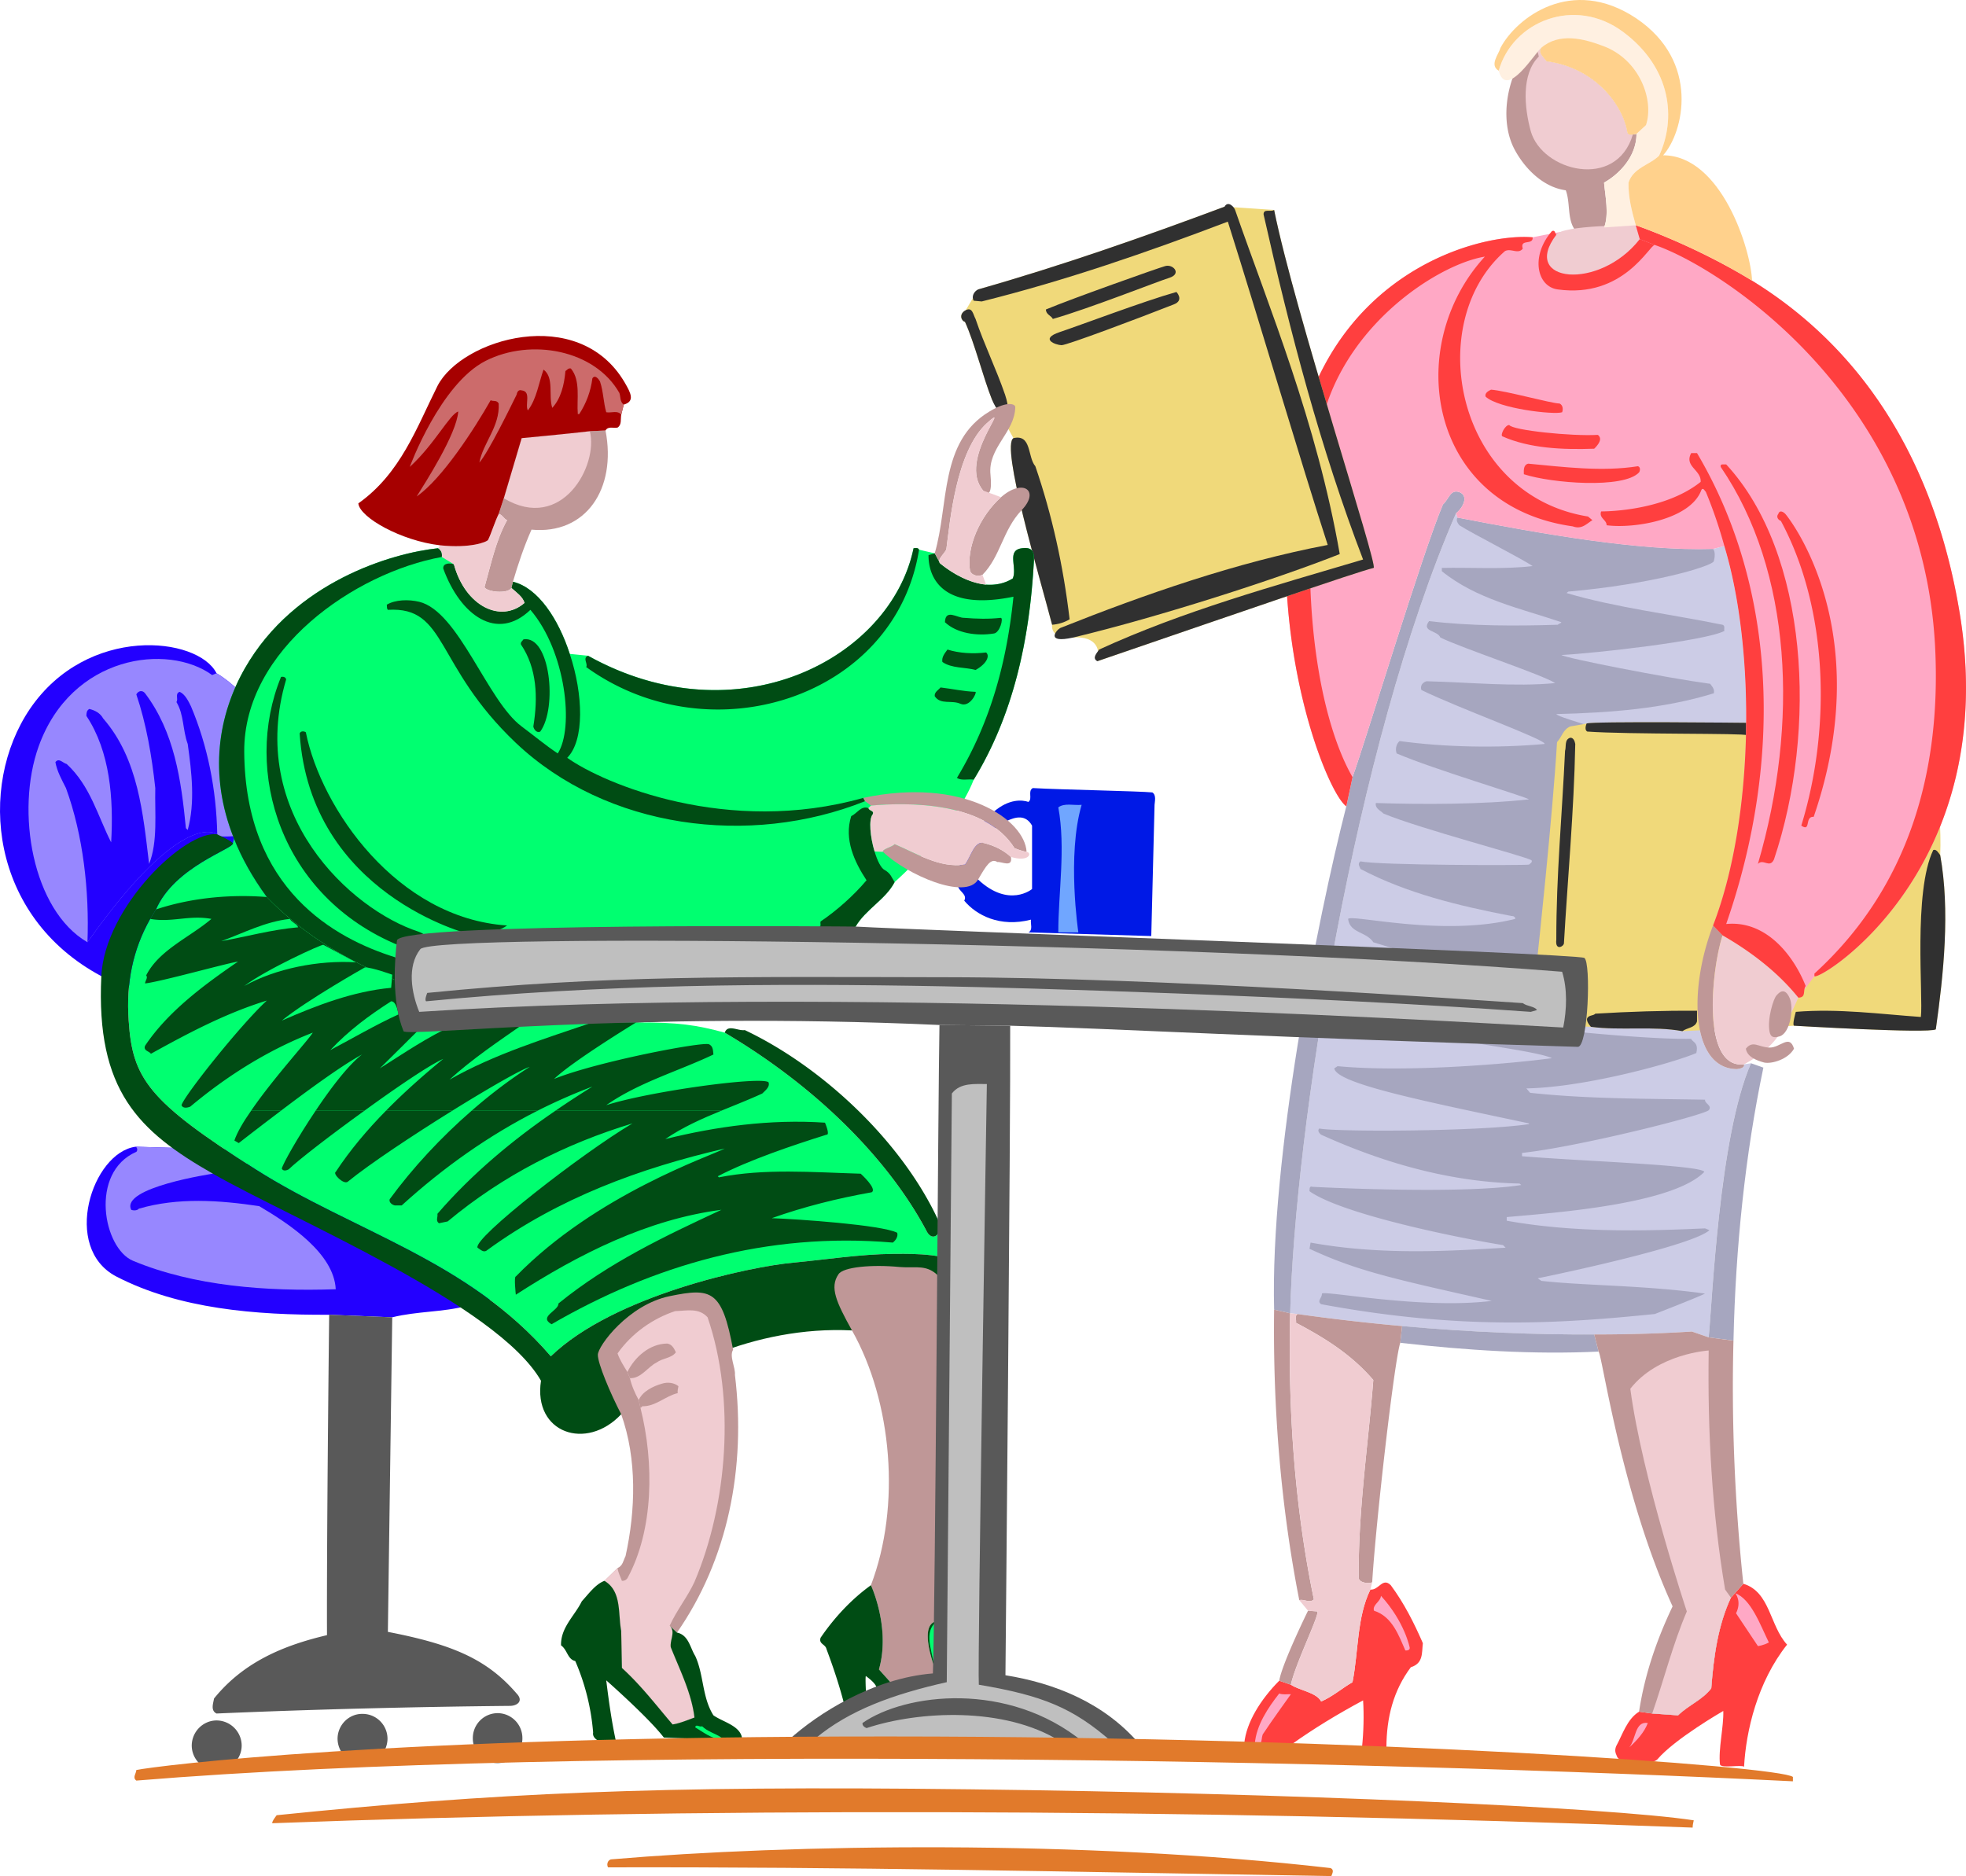 <svg width="719.031" height="686.275" viewBox="0 0 539.273 514.706" xmlns="http://www.w3.org/2000/svg"><path style="fill:#0019e6;fill-opacity:1;fill-rule:nonzero;stroke:none" d="M300.625 526.676c-1.668-.578-5.316-.918-9.5 2.699-6.258 5.371-10.902 15.246-9.8 20.5.32 1.395 2.609 2.191 1.698 3.898 3.297 3.965 9.774 7.41 18.301 5.204-.18 1.148.617 2.84-.699 3.5l33.7 1 .902-36c.046-.883.543-2.672-.602-3.403-3.43-.363-25.32-.761-32.8-1.199-1.473.836.019 2.926-1.2 3.8l1 6.5v17.4s-6.316 5.331-14.8-2.598c-4.481-4.168 2.921-13.825 7.698-16 2.543-1.204 5.305-1.95 7.102 1.199l-1-6.5" transform="translate(-18.532 -306.67)"/><path style="fill:#70a6ff;fill-opacity:1;fill-rule:nonzero;stroke:none" d="M315.227 527.477c-4.09 13.859-.903 35-.903 35h-5.5c-.015-10.809 2.074-23.149 0-34.301 1.676-1.281 4.262-.489 6.403-.7" transform="translate(-18.532 -306.67)"/><path style="fill:#2300ff;fill-opacity:1;fill-rule:nonzero;stroke:none" d="M116.523 623.074c16.727 1.676 40.223 3.746 45.602 12.5 6.906 11.18 1.605 26.942-15.7 29.403-6.46 1.71-13.527 1.41-20.3 3.097l-17.3-.699c-20.118.105-41.196-1.586-58.4-10.5-15.066-7.871-6.652-34.004 5.302-35.602l60.796 1.801M77.926 491.375s21.824 11.77 21.199 45.3c-1.074 16.704-27.695 51.169-52.8 37.802-30.66-16.391-33.954-52.063-19.598-73.301 15.738-23.156 46.105-19.895 51.199-9.801" transform="translate(-18.532 -306.67)"/><path style="fill:#9787ff;fill-opacity:1;fill-rule:nonzero;stroke:none" d="M55.727 621.273c.558.243.558 1.137.199 1.403-12.965 5.652-9.074 26.488-.903 29.898 16.684 6.95 36.582 8.442 55.602 7.801-.488-9.832-12.648-17.867-21-22.8-10.953-1.634-22.293-2.43-33 .698-.438.555-1.531.555-2.102.301-3.011-6.12 22.403-9.898 22.403-9.898 1.383-.91 22.824-7.278 39.597-5.602l-60.796-1.8m43.398-84.598c.184-3.754-21.012 1.097-21-1.102 0 0-9.246-7.683-35.602 29.602-15.132-8.766-19.757-35.957-13.398-53.7 8.984-25.081 35.45-28.433 47.602-19.601l1.199-.5s21.824 11.77 21.199 45.3" transform="translate(-18.532 -306.67)"/><path style="fill:#2300ff;fill-opacity:1;fill-rule:nonzero;stroke:none" d="M78.125 535.574c-.246-12.261-2.637-24.3-7.2-35.097-.71-1.442-1.605-3.332-3.1-4-1.391.468-.294 1.96-.9 2.796 2.098 3.442 1.7 7.72 3.098 11.5 1.086 7.762 2.082 16.02 0 23.602l-.5-.5c-1.296-13.348-3.187-26.383-11.199-37-.742-.926-1.84-.727-2.398.3 2.75 8.13 4.242 16.884 5.199 25.7-.16 6.805.734 14.863-1.7 20.8-1.648-13.698-2.94-28.82-12.6-39.902-.786-1.457-2.278-2.25-3.802-2.597-.765.445-.765 1.14-.796 1.898 6.5 9.79 7.492 22.727 6.796 34.7-3.68-7.2-5.671-15.458-12.199-21.5-1.035-.227-2.129-1.817-3.097-.5.472 2.562 1.765 4.851 2.898 7.101 4.738 12.973 6.43 28.297 5.898 42.3 26.356-37.284 35.602-29.6 35.602-29.6" transform="translate(-18.532 -306.67)"/><path style="fill:#595959;fill-opacity:1;fill-rule:nonzero;stroke:none" d="M108.824 667.375s-.699 59.008-.597 87.898c-11.645 2.75-22.79 7.227-31 17.403-.145 1.168-1.04 3.258.699 4.097 26.418-1.14 54.176-1.836 80.597-2.097 2.004-.059 3.637-1.414 1.704-3.403-8.223-9.57-17.93-13.527-35.301-16.898l1.199-86.3-17.3-.7m9.101 109.5c-3.719-.031-6.774 3.035-6.801 6.8.027 3.802 3.082 6.868 6.8 6.9a6.938 6.938 0 0 0 6.9-6.9c-.028-3.765-3.083-6.831-6.9-6.8m-39.999 1.801c-3.719.023-6.774 3.09-6.801 6.898.027 3.758 3.082 6.824 6.8 6.801a6.847 6.847 0 0 0 6.9-6.8 6.928 6.928 0 0 0-6.9-6.9m77.098-1.999c-3.765.015-6.82 3.082-6.796 6.898-.024 3.75 3.03 6.817 6.796 6.801 3.77.016 6.825-3.05 6.801-6.8.024-3.817-3.031-6.884-6.8-6.9" transform="translate(-18.532 -306.67)"/><path style="fill:#ff3f3f;fill-opacity:1;fill-rule:nonzero;stroke:none" d="M372.625 768.875c2.348 1.586 7.02 2.102 8.3 4.602 3.102-1.325 5.688-3.614 8.598-5.301 1.668-8.461 1.168-17.813 4.903-25.403 2.336.227 3.332-3.457 5.597-1.199 3.704 5.008 6.391 10.38 8.801 15.903-.32 2.636.176 5.52-3.3 6.597-4.782 6.387-6.672 13.75-6.7 22h-6.699c.457-4.25.559-9.047.3-12.898-6.808 3.652-13.573 7.73-19.8 12.199-2.648 1.871-12.969 2-12.8-.3.523-5.86 4.577-12.255 9.6-17.302l3.2 1.102m99.102 7.898 7.097.5c2.938-2.859 6.625-4.175 9.102-7.398.672-8.77 1.863-17.324 5.398-24.898l3.403-3.801c7.39 2.222 7.191 11.472 12 16.699-8.149 10.254-11.274 23.727-11.801 33.5-.766-.617-6.211.516-6.602-.602-.504-4.156 1.059-10.464.903-14.699 0 0-13.278 7.617-18.102 13.301-1.34 1.492-9.969 1.477-11-.7-.582-1.26-.691-1.8-.3-2.902 1.796-3.273 2.991-7.453 6.3-9.5l3.602.5" transform="translate(-18.532 -306.67)"/><path style="fill:#cccce6;fill-opacity:1;fill-rule:nonzero;stroke:none" d="M496.926 598.676c.129 1.05-1.164 1.148-1.903 1.3-12.703-.015-13.378-21.898-6.597-39.402 11.418-29.535 11.652-75.855 3.097-104.097l-3.097.796c-20.172.645-46.672-4.074-70.102-8.597l-.398-1.2c-27.899 64.212-44.27 169.598-45.5 219.5l2 .2a574.058 574.058 0 0 0 28.699 3.3c18.848 1.692 36.793 2.383 52.7 2.297 9.788.012 18.796-.293 26.8-.796l4.602 1.597c.972-9.574 2.8-55.023 11.597-75.199l-1.898.3" transform="translate(-18.532 -306.67)"/><path style="fill:#ffa8c5;fill-opacity:1;fill-rule:nonzero;stroke:none" d="M503.727 757.273c-1.5.848-3 1-3 1l-6-9c1.636-3.289-.204-5.5-.204-5.5 4.32 1.614 6.817 8.614 9.204 13.5m-98.5 1.5c-.008.641-.704.743-1.204.704-1.789-4.04-3.582-9.313-8.597-10.903-.555-1.597 1.832-2.492 1.898-4.097 6.61 7.238 7.903 14.296 7.903 14.296m-32.602 12.704s-5.512 7.64-7.5 10.699c-.898.918.098 3.906-2.398 2.898.406-5.062 3.59-9.84 6.699-13.8.87.378 2.062.18 3.199.203m97.898 7.898c-.93 2.527-3.02 4.816-5.097 6.7 1.879-2.184 1.48-7.259 5.097-6.7" transform="translate(-18.532 -306.67)"/><path style="fill:#a6a6bf;fill-opacity:1;fill-rule:nonzero;stroke:none" d="M387.824 527.875c-8.058 31.512-20.91 96.875-19.8 138.102l4.402 1c1.23-49.903 17.601-155.29 45.5-219.5 2.117-1.672 3.445-4.86.898-5.801-2.496-.844-2.867 1.976-4.5 3.398-5.82 13.766-20.945 64.11-24.8 74.801l-1.7 8m68 144.898c-15.906.086-33.851-.605-52.699-2.296l-.5 4.597c18.215 2.059 36.523 3.254 54.398 2.403l-1.199-4.704m38.199 1.704c.579-25.641 3.22-51.13 8.204-74.903l-3.403-1.199c-8.797 20.176-10.625 65.625-11.597 75.2l6.796.902" transform="translate(-18.532 -306.67)"/><path style="fill:#a6a6bf;fill-opacity:1;fill-rule:nonzero;stroke:none" d="M433.125 557.977c-14.516-2.809-28.656-6.192-41.398-12.903-.239-.668-.934-1.465 0-2.097 4.738 1.128 45.53 1.128 46.199.898.328-.367 1.023-.566.699-1.2-2.562-1.355-30.223-8.519-40.602-12.8-.863-.89-2.355-1.39-2.097-2.898 12.875.414 29.094.414 42-1-.965-.774-25.84-8.137-36.301-12.602-.387-1.105-.188-2.5.8-3.398 12.345 1.695 26.872 1.992 39.802.796.304-1.191-23.477-9.75-33.801-14.796-.422-1.22.375-2.118 1.398-2.403 12.012.285 24.149 1.578 35.301.5-3.79-2.402-25.281-9.465-31.5-12.5-.844-2.043-5.32-1.543-3.102-4.5 11.313 1.364 23.551 1.364 35.301 1 .29-.332.785-.332 1-.699-11.258-3.813-23.297-6.3-32.8-14v-.898c8.41-.157 16.867.441 24.902-.5-2.961-2.043-16.692-9.008-20.102-11.204-.472-.59-.969-1.386-.5-2.097 23.43 4.523 49.93 9.242 70.102 8.597.668.77.469 2.36.199 3.403-.824 1.445-17.023 6.289-39.898 8.3l-.5.399c13.507 3.988 28.53 5.781 42.796 8.7.758.265.36 1.062.5 1.698-5.214 2.747-35.562 6.13-44.699 6.602.98.82 28.84 6.293 40.801 7.898.574.782 1.27 1.477 1 2.602-13.758 4.25-28.484 5.344-43.2 5.7.786 1.632 40.235 11.081 39.2 14v1.3l-37.3 4.3-.098.7s32.082 8.41 36.398 8.102v1s-30.078 8.335-34.398 8.296l-.102 1s28.172 6.762 34.5 6.801v1.301s-11.66 4.863-21.898 8.602h-28.602" transform="translate(-18.532 -306.67)"/><path style="fill:#a6a6bf;fill-opacity:1;fill-rule:nonzero;stroke:none" d="M461.727 557.977c-6.09 2.14-11.653 3.918-14 4l-.704 1.398s26.922 8.445 33 8.8v1s-22.828 6.684-38.199 7.4v1s4.578 6.788 11.602 8.402c0 0 19.351 1.886 29 1.699.398.984 2.094.984 1.398 3.898-6.172 2.656-30.312 9.41-46.597 9.7l1 1.203c15.546 1.707 32.062 1.605 48 1.898-.118 1.102 2.07 1.598 1 2.898-2.114 1.586-35.84 10.043-51.204 11.704v.898c15.364 1.32 49.192 2.414 50 4.3-8.726 8.97-41.503 11.247-54.199 12.4v1c17.969 3.222 36.875 2.921 54.403 2.1l1.199.5c-4.403 4.005-36.637 11.067-47.102 13.2l1 .7c11.852 1.347 28.27 1.179 44.903 3.5-2.805 1.331-13.801 5.6-13.801 5.6-25.817 2.595-52.778 4.481-91.5-2.698-1.278-.875.316-1.774.199-2.903.715-.957 27.16 4.38 46.602 2-27.508-6.18-36.934-8.23-50-14.3l.296-1.7c19.88 3.64 39.73 2.196 53.5 1.403l-.699-.704c-15.16-2.484-44.648-8.785-53.097-14.796.03-.52-.067-1.516.796-1.204 0 0 40.426 2.176 57.301-.5l-.5-.398c-19.262-.41-37.566-5.781-54.398-13.398-.582-.442-1.078-1.137-.5-1.704 4.496.961 43.695.864 57.5-1.199v-.199c-28.024-5.973-52.774-10.86-53.403-15.102l.903-.597c18.84 1.789 47.453-.645 58.8-2.2-3.585-1.73-20.796-3.812-24.601-4.902l-27.8-9.5v-1.199l39.902-4.898-36.5-11.301c-1.946-2.961-6.426-2.465-6.903-6.403.977-1.336 25.992 5.004 45.801 0 .148-.437-.25-.539-.398-.699a1.713 1.713 0 0 0-.602-.097h28.602" transform="translate(-18.532 -306.67)"/><path style="fill:#f0d97a;fill-opacity:1;fill-rule:nonzero;stroke:none" d="M510.625 588.074s36.871 2.2 38.898 1c2.153-15.219 3.946-32.629 1.204-47.8.644-13.704-3.102-35.5-3.102-35.5l-50-.797s-42.758-.47-43.898.199l-4.5.8c-2.02.919-2.22 2.81-3.602 4.297-1.203 20.204-5.3 58.204-5.3 58.204l-.9 17.398c-.683 2.098 15.5 2.5 15.5 2.5 8.102 1.102 17.153-.29 25.098 1.2l30.602-1.5" transform="translate(-18.532 -306.67)"/><path style="fill:#303030;fill-opacity:1;fill-rule:nonzero;stroke:none" d="M511.125 584.273c11.7-.964 23.238.625 34.3 1.403.68-5.653-2.132-34.293 3.4-45.801.863-.344 1.46.848 1.902 1.398 2.742 15.172.949 32.582-1.204 47.801-2.027 1.2-38.898-1-38.898-1-.535-.289.5-3.8.5-3.8m-13.5-79.297s-42.758-.47-43.898.199c-.25.625-.551 1.816.199 2.199 11.191.813 43.426.414 43.699 1v-3.398m-47 5.796c-.336 18.211-2.125 37.614-3.102 54.602.082.918-2.468 2.34-2.097-.898-.012-17.883 1.582-34 2.398-51.801.38-1.203-.219-3.094 1.403-3.602.867-.09 1.261.906 1.398 1.7m33.398 73.203c-9.355-.07-18.507.226-27.898.796-.563.625-1.656.325-2.2 1.204-.448.914 1 2.398 1 2.398 8.102 1.102 17.153-.29 25.098 1.2 1.313-.993 3.5-.895 4-2.7v-2.898" transform="translate(-18.532 -306.67)"/><path style="fill:#ffa8c5;fill-opacity:1;fill-rule:nonzero;stroke:none" d="M511.824 580.375c-5.715-7.117-13.277-12.79-20.8-17.102l-2.598-2.699c11.418-29.535 11.652-75.855 3.097-104.097l-3.097.796c-20.172.645-46.672-4.074-70.102-8.597l-.398-1.2c2.117-1.671 3.445-4.859.898-5.8-2.496-.844-2.867 1.976-4.5 3.398-5.82 13.766-20.945 64.11-24.8 74.801l-1.7 8c-5.332-3.629-22.754-46.844-14.398-95.8 8.613-50.138 50.27-61.59 65.5-60.302 0 0 19.59-4.207 28.3-3.296 0 0 15.876 5.378 31.899 15.199 20.535 12.656 47.906 37.988 56.8 90.3 12.157 71.044-38.573 102.07-39.698 100.5l-4.403 5.899" transform="translate(-18.532 -306.67)"/><path style="fill:#bf9797;fill-opacity:1;fill-rule:nonzero;stroke:none" d="M466.426 343.574c-.614.047-1.211.149-1.5-.5-1.203-7.61-8.817-17.816-22.2-19.597-.695-1.149-2.386-2.141-1.402-3.704l-1.898-.5c-5.86 3.75-10.574 18.258-5.602 28.102 2.836 5.5 8.012 10.676 14.2 11.5 1.273 3.352.374 7.73 2.402 10.7l8.097-.5c1.418-3.466.325-8.637 0-12.302 3.805-2.109 8.891-6.894 8.903-13.398l-1 .2m-97 424.198c.777-4.738 7.898-19.199 7.898-19.199l2.602.2c.32 1.488-6.149 14.523-7.301 20.101l-3.2-1.102m-1.402-101.796c-.363 27.074 1.887 54.246 6.903 79.699 1.238-.39 2.832.906 4-.2-5.68-27.359-7.074-54.64-6.5-78.5l-4.403-1m89 11.501c1.028 1.148 6.204 39.062 20.301 69.898-4.347 9.156-7.633 18.605-9.199 28.898l3.602.5 7.097.5c2.938-2.859 6.625-4.175 9.102-7.398.672-8.77 1.863-17.324 5.398-24.898l3.403-3.801c-2.293-21.656-3.293-44.235-2.704-66.7l-6.796-.902-4.602-1.597c-8.004.503-17.012.808-26.8.796l1.198 4.704m-53.898-7a574.058 574.058 0 0 1-28.7-3.301c-.847.703-.25 1.3-.402 2.398 7.516 3.977 14.977 8.453 21.204 15.7-1.348 17.43-4.137 35.437-4 53.902-.336 2.031 3.644 2.031 3.699 1.5 1.039-16.88 6.113-60.957 7.699-65.602l.5-4.597m85.301-109.903c-6.781 17.504-6.106 39.387 6.597 39.403.739-.153 2.032-.25 1.903-1.301-11.59 1.285-9.125-25.219-5.903-35.403l-2.597-2.699" transform="translate(-18.532 -306.67)"/><path style="fill:#f0ccd1;fill-opacity:1;fill-rule:nonzero;stroke:none" d="M487.227 677.176c-.32 22.344.87 44.035 4.5 65.597l1.597 2.204c-3.535 7.574-4.726 16.128-5.398 24.898-2.477 3.223-6.164 4.54-9.102 7.398l-7.097-.5c3.238-9.296 5.628-18.949 9.5-28 0 0-12.305-36.921-15.5-61.097 7.55-9.66 21.5-10.5 21.5-10.5m-112.801-10c-.848.703-.25 1.3-.403 2.398 7.516 3.977 14.977 8.453 21.204 15.7-1.348 17.43-4.137 35.437-4 53.902-.336 2.031 3.644 2.031 3.699 1.5l-.5 2.097c-3.735 7.59-3.235 16.942-4.903 25.403-2.91 1.687-5.496 3.976-8.597 5.3-1.281-2.5-5.953-3.015-8.301-4.601 1.152-5.578 7.621-18.613 7.3-20.102l-2.6-.199-2.4-2.898c1.24-.39 2.833.906 4-.2-5.679-27.359-7.073-54.64-6.5-78.5l2 .2m92.001-323.602c-.614.047-1.211.149-1.5-.5-1.203-7.61-8.817-17.816-22.2-19.597-.695-1.149-2.386-2.141-1.402-3.704l-1.898-.5c.816.766.914 1.762 1.199 2.903-4.86 4.832-3.977 14.008-2.2 20.5 3.11 10.972 23.462 16.25 28 .898l1-.199-1 .2m-20.999 27.499c-10.004 13.145 11.77 15.489 22.898 1.2l-1.097-3.797s-20.168-.11-21.801 2.597m66.398 209.301c-5.715-7.117-13.277-12.79-20.8-17.102-3.223 10.184-5.688 36.688 5.902 35.403 8.781-4.762 10.812-9.317 14.898-18.301" transform="translate(-18.532 -306.67)"/><path style="fill:#ff3f3f;fill-opacity:1;fill-rule:nonzero;stroke:none" d="M499.125 383.676c20.535 12.656 47.906 37.988 56.8 90.3 12.157 71.044-38.573 102.07-39.698 100.5v-.703c25.898-23.597 34.851-55.437 33.097-89.796-3.613-68.559-59.043-103.993-76.898-110.102l-4.102-1.602a299.95 299.95 0 0 1-1.097-3.796s15.875 5.378 31.898 15.199" transform="translate(-18.532 -306.67)"/><path style="fill:#ff3f3f;fill-opacity:1;fill-rule:nonzero;stroke:none" d="M472.426 373.875c-1.442-.008-8.528 14.7-26.602 12.2-5.742-.75-7.539-9.173-1.597-16 .89-.384.793.51 1.199 1-10.004 13.144 11.77 15.488 22.898 1.198l4.102 1.602m-26.102 43.5c.98.473.98 1.664.7 2.398-2.204.758-17.504-1-21-4.296-.31-1.012.886-1.61 1.5-1.903 4.062.293 16.5 3.774 18.8 3.801m10.5 8.602c.531.425 1.426 1.421-1 3.796-8.617.313-17.77-.085-25.199-3.398-.633-.371.762-3.156 1.898-3.102.856 1.438 17.07 3.13 24.301 2.704m11 8.597c.774.285.574 1.281.301 1.7-4.227 4.558-24.102 2.964-31.602.5-.062-1.22-.062-2.61 1.204-2.899 9.48.887 20.226 2.277 30.097.7m37.301 107.902c-1.207 2.527-2.898-.36-4.398 1.199 11.27-38.54 9.363-80.262-10.204-108.903-.234-1.007.86-.609 1.5-.699 22.551 24.406 25.09 72.664 13.102 108.403" transform="translate(-18.532 -306.67)"/><path style="fill:#ff3f3f;fill-opacity:1;fill-rule:nonzero;stroke:none" d="M516.023 530.773c-2.55-.199-.664 4.278-3.398 2.403 8.21-26.68 7.414-59.414-5.602-83.602-.816-.289-1.312-1.183-.699-1.898.38-1.274 1.574-.48 2.102.199 0 0 25.484 30.813 7.597 82.898m-25 32.5c7.524 4.313 15.086 9.985 20.801 17.102 2.242-.05 1.149-1.941 2-3.2-3.238-8.195-10.73-18.085-21.8-17 15.757-45.308 13.687-92.581-8-129.198h-1.598c-1.989 3.683 2.789 4.578 2.597 7.898-10.406 8.324-27.296 8.102-27.296 8.102-.668 1.812 1.52 2.308 1.5 3.796 7.582 1 23.093-1.566 26-9.699.484-.742.882.254 1.199.5a125.572 125.572 0 0 1 5.097 14.903c8.555 28.242 8.32 74.562-3.097 104.097l2.597 2.7m-101.5-43.399c-8.68-15.07-15.406-48.559-9.398-92.398 4.148-30.079 32.516-48.286 45.7-50.403-22.563 24.563-15.528 68.45 24.1 74 2.454.899 3.65-.594 5.4-1.699l-1.2-1c-36.313-5.84-45.336-53.105-22.8-72.8 1.655-.91 3.644.98 4.902-.7-.86-2.797 2.921-.809 2.699-3.102-15.23-1.289-56.887 10.164-65.5 60.301-8.356 48.957 9.066 92.172 14.398 95.801l1.7-8" transform="translate(-18.532 -306.67)"/><path style="fill:#fff0e1;fill-opacity:1;fill-rule:nonzero;stroke:none" d="M441.324 319.773c-.984 1.563.707 2.555 1.403 3.704 13.382 1.78 20.996 11.988 22.199 19.597.289.649.887.547 1.5.5l1-.199c-.012 6.504-5.098 11.29-8.903 13.398.325 3.664 1.418 8.836 0 12.301l8.704-.597c-1.086-3.82-2.086-7.743-2-11.704 1.336-4.128 5.867-4.859 8.398-7.398 4.676-10.047 3.48-23.934-9.8-33.898-13.329-9.985-30.415-2.95-34.2 10.597 2.121 8.153 10.176-5.242 11.7-6.3" transform="translate(-18.532 -306.67)"/><path style="fill:#ffd18c;fill-opacity:1;fill-rule:nonzero;stroke:none" d="M467.227 368.477s15.875 5.378 31.898 15.199c-.328-8.52-8.406-34.383-24.398-34.403 5.613-6.25 10.277-25.691-7.403-37.597-17.765-11.809-32.851-.09-37.199 8.097-.527 1.86-3.117 4.747-.5 6.301 3.785-13.547 20.871-20.582 34.2-10.597 13.28 9.964 14.476 23.851 9.8 33.898-2.531 2.54-7.063 3.27-8.398 7.398-.086 3.961.914 7.883 2 11.704" transform="translate(-18.532 -306.67)"/><path style="fill:#ffd18c;fill-opacity:1;fill-rule:nonzero;stroke:none" d="M466.426 343.574c-.614.047-1.211.149-1.5-.5-1.203-7.61-8.817-17.816-22.2-19.597-.695-1.149-2.386-2.141-1.402-3.704 4.887-4.21 11.555-2.52 16.903-.5 10.046 3.684 14.085 14.852 11.796 21.704l-2.597 2.398-1 .2" transform="translate(-18.532 -306.67)"/><path style="fill:#f0d97a;fill-opacity:1;fill-rule:nonzero;stroke:none" d="M319.523 488.074c39.133-13.418 70.707-24.34 75.801-25.597 1.274-.633-21.625-70.137-27.3-98.204l-13.598-.898c-22.239 8.305-44.625 16.164-67.602 22.7l-3.398 5.698c-1.922 1.02-1.281 2.891-.2 3.204 2.598 5.656 5.04 15.43 7.399 21.296l5.898 10.602c-3.535 2.113 7.036 37.57 10.602 51.2 0 0-.77 4.05 5.8 3.5 6.497-.454 7.509 3.523 6.598 6.5" transform="translate(-18.532 -306.67)"/><path style="fill:#303030;fill-opacity:1;fill-rule:nonzero;stroke:none" d="M357.426 364.574c9.187 26.406 22.289 57.922 28.597 94.102-17.097 6.781-49.257 17.176-73.097 22.898-7.82 1.723-4.617-2.043-3.602-2.597 23.063-9.196 48.348-18.043 73.403-22.801-7.329-22.524-18.399-60.219-27.403-88.7-22.039 8.383-44.426 16.141-67.5 21.899l-2.199-.2c-.695-1.179.098-2.57 1.2-3.1 22.976-6.536 45.362-14.395 67.6-22.7.946-1.746 2.74.047 3 1.2" transform="translate(-18.532 -306.67)"/><path style="fill:#303030;fill-opacity:1;fill-rule:nonzero;stroke:none" d="M319.523 488.074c-1.562-.879-.07-2.273.5-3.199 23.11-10.613 47.786-17.379 72.403-24.7-11.684-30.488-20.04-62.429-27.301-94.698-.004-1.657 1.988-.563 2.898-1.204 5.676 28.067 28.575 97.57 27.301 98.204-5.094 1.257-36.668 12.18-75.8 25.597m19.8-105.199c-3.355 1.043-22.16 8.504-32 11.3-.406-.905-1.898-1.202-1.898-2.6 6.863-2.884 30.61-11.321 32.699-11.9 2.156-.652 4.625 2.083 1.2 3.2m1.198 7.301c-10.125 3.988-29.226 11.152-30.796 11.199-1.618-.047-6.176-1.7-.5-3.602 5.75-1.918 23.062-8.484 32-11 0 0 2.191 2.286-.704 3.403m-44 36.699c5.02-1.168 3.829 5.2 6 7.7 4.594 13.417 7.676 27.347 9.403 42-1.426.87-3.117 1.366-4.801 1.5-3.566-13.63-14.137-49.087-10.602-51.2m-5.898-10.602c-2.36-5.867-4.8-15.64-7.398-21.296-1.082-.313-1.723-2.184.199-3.204 1.832-.937 2 1.098 2.699 2.403 2.387 7.054 5.668 13.719 8.102 20.8 2.343 7.047-1.188 7.169-3.602 1.297" transform="translate(-18.532 -306.67)"/><path style="fill:#00ff70;fill-opacity:1;fill-rule:nonzero;stroke:none" d="M82.727 536.773c2.066 5.207 5.02 10.559 9 16 35.492 36.801 101.296 34.403 101.296 34.403 11.582-.043 16.508.687 24.301 2.8 26.477 15.676 45.516 35.817 55.403 54.5 1.648 3.204 4.84.68 2.898-3.601 0 0 5.969 7.441 6.398 12.2-6.043-2.876-16.476-2.36-18.597-2.4-9.043.09-18.496 1.583-27.2 2.4-11.886 1.054-49.238 8.937-66.601 25.698-22.7-26.414-54.04-34.175-81-51.296-29.543-18.743-33.773-24.985-34.8-40.801-.723-10.434 1.167-19.489 5.902-27.903l1.597-2.597c5.094-11.828 21.63-16.746 21.102-18.2l.3-1.203" transform="translate(-18.532 -306.67)"/><path style="fill:#00ff70;fill-opacity:1;fill-rule:nonzero;stroke:none" d="M174.824 486.074c-3.11-9.601-8.719-18.164-15.597-19.8l-.403 1.703c1.438 1.308 3.028 2.304 3.602 4.097-6.563 5.703-16.301.88-19.403-10.597l-4.296-4.403c-12.606 1.305-39.395 9.137-53 32.903-7.211 12.632-10.16 28.937-3 46.796 2.066 5.207 5.02 10.559 9 16 35.492 36.801 101.296 34.403 101.296 34.403 20.125-2.125 34.301-10.301 34.301-10.301 16.813-4.48 25.903-16 25.903-16 2.75-4.73 8.218-7.414 10.699-12.2 0 0 16.289-14.284 21.699-28.1 10.844-17.759 15.32-38.255 16.5-59.9.18-2.98-.691-3.902-3.2-3.6-4.445.472-1.26 5.347-2.6 8.3-2.274 1.422-4.786 1.867-7.302 1.7-4.503-.434-9.039-2.91-12.597-5.802l-1.5-2.796-4.301-1c-.324-.63-.922-.43-1.5-.403-6.34 30.38-48.437 52.266-89.3 29.5l-5-.5" transform="translate(-18.532 -306.67)"/><path style="fill:#004c14;fill-opacity:1;fill-rule:nonzero;stroke:none" d="M61.324 556.176c5.094-11.828 21.63-16.746 21.102-18.2-1.364-1.132-2.856-1.628-4.301-2.402-8.64-1.297-30.875 19.848-31.8 38.903-1.497 31.386 10.21 42.566 30.6 54.199 21.93 12.566 77.981 35.847 90 56.8-2.206 14.36 12.438 19.387 22 9.2 11.106-11.922 36.669-24.356 63.302-23 19.714.976 25.617 2.672 31.097-5.102 5.262-7.344 3.164-11.324-1.3-13.5-6.044-2.875-16.477-2.36-18.598-2.398-9.043.09-18.496 1.582-27.2 2.398-11.886 1.055-49.238 8.938-66.601 25.7-22.7-26.415-54.04-34.176-81-51.297-29.543-18.743-33.773-24.985-34.8-40.801-.723-10.434 1.167-19.489 5.902-27.903l1.597-2.597" transform="translate(-18.532 -306.67)"/><path style="fill:#004c14;fill-opacity:1;fill-rule:nonzero;stroke:none" d="M87.426 611.375c-2.184 3.11-3.871 6.016-4.602 8.2l1.2.698s5.124-4.007 11.601-8.898h-8.2m17.7 0c-4.926 7.313-8.96 14.508-9.3 15.898.359.809 1.355.508 1.902.204 2.543-2.485 11.546-9.438 20.796-16.102h-13.398m19.301 0c-5.164 5.258-9.903 10.863-13.801 16.8-.91.505 2.176 3.587 3.3 2.7 5.985-4.883 17.942-12.809 28.7-19.5h-18.2m23.501 0c-8.41 7.309-16.196 15.691-22.5 24.3-.29.864.707 1.56 1.398 1.7h1.903c11.558-10.516 24.027-19.29 37.296-26h-18.097m23 0c-11.567 7.898-22.887 17.258-32.403 28.3.145 1.044-.55 1.837.403 2.598l2.398-.5c15.356-12.796 32.465-21.351 50.7-26.898-13.754 8.133-43.801 31.512-42.5 34.102.788.496 1.683 1.492 2.601.699 19.676-14.332 41.863-22.489 65.2-27.903-3.536 1.93-35.333 12.524-57.302 35.102-.558-.04 0 5 0 5 17.348-11.21 36.157-20.66 56.403-23.3-15.473 7.214-30.895 14.48-44.7 25.698.075 2.012-5.597 3.606-1.902 5.704 27.649-16.028 58.988-25.38 93.602-22.403.906-.687 1.504-1.785 1.199-2.699-4.172-2.168-27.555-3.762-34.398-4 8.836-3.145 17.988-5.43 27.398-7.102 1.633-.918-3-5.097-3-5.097-13.277-.395-26.309-1.489-38.898 1l-.301-.301c8.61-4.477 20.453-8.457 29.8-11.398 1.098.156-.402-3.301-.402-3.301-15.015-1.024-29.941 1.066-43.8 4.5 4.785-3.278 10.058-5.606 15.402-7.801h-45.5" transform="translate(-18.532 -306.67)"/><path style="fill:#004c14;fill-opacity:1;fill-rule:nonzero;stroke:none" d="M216.426 611.375c3.75-1.54 7.52-3.012 11.199-4.7.89-.882 2.184-1.874 1.7-3.1-2.204-1.66-32.75 2.519-44.5 6.3 8.964-6.27 19.613-9.254 29.402-13.898-.137-1.028-.04-2.223-1.204-2.801-1.62-.813-30.777 4.758-42.5 9.5 5.16-4.942 22.5-15.5 22.5-15.5s-65.804 2.398-101.296-34.403c-8.676-.707-19.782-.132-30.403 3.403l-1.597 2.597c6.011 1.055 10.687-1.136 16.796 0-5.91 5.036-14.367 8.516-17.898 15.5.547.676-.25 1.372-.3 2.204 4.527-.532 21.84-5.407 25.5-6-9.13 6.265-19.18 13.628-25.5 23.097-.548 1.375 1.144 1.473 1.6 2.2 10.29-5.7 20.637-11.172 31.802-14.598-7.184 6.61-22.704 26.11-23.403 28.699.399.992 1.692.695 2.403.398 10.335-8.66 21.578-15.625 33.597-20.296-1.156 1.984-10.863 12.554-16.898 21.398h8.199c7.484-5.687 16.809-12.492 22.2-15.398-3.786 2.93-8.563 9.207-12.7 15.398h13.398c8.805-6.402 17.84-12.535 21.602-14.2-5.371 4.395-10.73 9.138-15.7 14.2h18.2c9.926-6.164 18.836-11.285 21.2-12-5.387 3.43-10.762 7.508-15.9 12h18.098a156.563 156.563 0 0 1 15-6.602c-3.343 2.094-6.738 4.282-10.097 6.602h45.5m58.5-152.898-1.7.5c-.039 2.847.723 16.027 23.297 11.398-1.746 17.219-5.988 33.941-15.5 49.7 1.22.85 3.11.253 4.602.5 10.844-17.759 15.32-38.255 16.5-59.9.18-2.98-.691-3.902-3.2-3.6-4.445.472-1.26 5.347-2.6 8.3-2.274 1.422-4.786 1.867-7.302 1.7-4.503-.434-9.039-2.91-12.597-5.802l-1.5-2.796m-4.301-1c-6.445 40.543-57.14 56.89-91.3 32.199.534-.89-1.055-2.48.5-3.102 40.863 22.766 82.96.88 89.3-29.5.578-.027 1.176-.226 1.5.403m5 183.398c-10.086-21.352-31.59-41.547-52.8-51.602-1.872.301-4.657-1.687-5.5.704 26.476 15.675 45.515 35.816 55.402 54.5 1.648 3.203 4.84.68 2.898-3.602" transform="translate(-18.532 -306.67)"/><path style="fill:#004c14;fill-opacity:1;fill-rule:nonzero;stroke:none" d="M255.824 526.477c-31.687 12.656-70.89 7.582-95.8-16-22.473-21.34-18.735-37.485-35.098-36.5-.387-.415-.188-1.012-.301-1.403 2.305-1.398 5.984-1.5 8.898-.8 10.844 2.624 18.668 27.199 28.102 34.203 3.512 2.609 6.297 4.996 9.898 7.398 4.532-6.934 2.235-28.055-7.5-39.398-9.164 8.816-19.214 1.53-23.898-11.301-.16-1.649 2.027-1.547 2.898-1.2 3.102 11.477 12.84 16.301 19.403 10.598-.574-1.793-2.164-2.789-3.602-4.097l.403-1.704c6.878 1.637 12.488 10.2 15.597 19.801 3.703 11.137 4.074 23.672-.699 28.5 10.016 7.145 44.047 21.485 81.2 11l.5.903m-12.7 34.597c.813-.254.313-1.047.5-1.597 4.488-3.032 9.066-7.114 12.602-11.301-3.336-5.067-6.223-11.235-4.204-17.602 1.563-.695 2.758-2.984 4.704-2.199.343.906 1.636.61 1.199 1.7-1.18 1.343-.684 6.296.5 10.198.754 2.536 1.781 4.625 2.8 5.102 1.614.922 1.813 1.914 2.7 3.3-2.48 4.786-7.95 7.47-10.7 12.2 0 0-9.09 11.52-25.902 16-16.73 4.566-14.027.809-7.699-2.2 6.398-3.019 16.945-7.198 23.5-13.6" transform="translate(-18.532 -306.67)"/><path style="fill:#004c14;fill-opacity:1;fill-rule:nonzero;stroke:none" d="M193.023 587.176s-65.804 2.398-101.296-34.403c-3.98-5.441-6.934-10.793-9-16-7.16-17.859-4.211-34.164 3-46.796 13.605-23.766 40.394-31.598 53-32.903.84.57 1.136 1.367 1 2.403-23.797 4.316-54.356 25.324-54.204 53.398.243 38.008 25.114 51.324 41.301 56.398 18.238 11.247 51.149 14.27 71.2 14.801 0 0 20.878 2.403-5 3.102m99.999-111c.86-.028-.234 4.152-1.898 4.3-4.605.75-10.176-.046-13.398-3.101.136-3.813 3.421-1.125 5.296-1.2 3.399.274 6.582.372 10 0" transform="translate(-18.532 -306.67)"/><path style="fill:#004c14;fill-opacity:1;fill-rule:nonzero;stroke:none" d="M166.727 507.375c-.997.516-1.79-.68-1.903-1.398 1.305-7.938 1.008-15.997-3.398-22.5-.172-.66.426-.957.699-1.403 7.355-1.176 9.328 18.832 4.602 25.301m122.296-21.699c1.079.922.184 3.11-2.898 4.8-2.79-.792-6.57-.398-9.102-2.203-.253-1.378.743-2.472 1.403-3.398 3.219 1.027 7 1.227 10.597.8m-2.898 10.802c.395.27-1.594 4.347-4.102 3.296-2.468-1.136-5.453.356-7.097-2.097-.145-1.13 1.047-1.727 1.597-2.403 3.23.38 6.215 1.075 9.602 1.204m-138.801 66.5s-43.722-10.84-46.597-55.102c.332-.781 1.328-.582 1.699-.3 4.191 20.945 25.02 51.042 55.199 53-3.52 2.616-10.3 2.402-10.3 2.402" transform="translate(-18.532 -306.67)"/><path style="fill:#004c14;fill-opacity:1;fill-rule:nonzero;stroke:none" d="M128.023 566.074c-32.535-13.308-42.992-47.898-32.398-73.699.559-.105 1.258-.008 1.398.7-10.933 36.85 17.696 63.148 36.301 69.198 4.95 1.672 1.711 6.696-5.3 3.801" transform="translate(-18.532 -306.67)"/><path style="fill:#bf9797;fill-opacity:1;fill-rule:nonzero;stroke:none" d="M158.824 467.977c-1.05 1.707-6.722 1.109-7.398-.204 1.77-6.25 3.062-12.714 6.199-18.398-.848-.29-1.344-1.582-2.3-1.7l1.402-4.3 4.898-16.5s12.465-1.168 18.7-1.898l4.3-.204c3.102 16.028-5.395 28.622-20.3 27.204-2.075 4.671-3.669 9.449-5.098 14.296l-.403 1.704m139.903-21.301c-5.18 5.465-5.739 12.66-10.704 17.699-1.203.531-2.796.234-3.398-1-1.09-6.328 2.574-15.031 8.5-20.3 5.95-5.259 10.844-1.813 5.602 3.6m-22.301 14.598c-1.137-1.011 1.586-3.074 1.699-4 .992-7.418 2.637-26.793 11.102-34.5 7.453-6.734-8.243 10.02-1 18.5 1.582 1.82 2.48.41 2-4.296-.82-7.489 6.64-11.57 6.796-18.602.067-.79-2.03-1.898-7.097 1.2-13.754 8.222-11.067 25.534-15 38.902l1.5 2.796m-21.102 64.301.5.903 1.602 1.199c10.129-.903 31.347-1.164 39.398 11.699 1.602.617 2.778.965 3.301 1-.492-8.82-17.379-20.648-44.8-14.8m5.402 14.8c-.274-.746 2.613-1.344 3.199-2.102 6.078 2.551 12.246 6.63 19.3 5.602 1.602-2.059 2.563-6.684 5.297-5.898 2.707.707 5.16 1.851 7.301 3.796.547 3.032-2.539 1.239-3.699 1.403-1.832-1.164-3.117 1.031-5.3 4.8-3.356 5.801-19.688-1.378-26.098-7.601m14 211.301c-5.348 2.601 3.5 20.699 3.5 20.699l1.296 5.898-6 1.903-13.898-15.5c3.266-11.375-2.2-23.102-2.2-23.102 8.302-21.758 5.813-50.414-5.198-69.898-4.34-7.832-6.149-11.82-3.704-15.403 1.309-2.043 9.348-2.714 16.704-2 7.382.625 10.734-3.058 17.796 16.204 14.66 40.218-8.296 81.199-8.296 81.199m-55.102-74.699c-1.117 1.777.691 4.855.5 6.898 3.117 25.492-1.957 50.668-15.898 70.7l-2-1.9c1.71 1.665.02 3.856.296 5.9 2.508 6.312 5.696 12.581 6.5 19.3-2 .742-4.187 1.64-6 1.898-4.558-5.332-8.539-10.605-13.898-15.5l-.2-10.199c-.905-4.808.188-10.875-4.6-13.699l3.6-3.5c1.485-.64 1.587-2.133 2.2-3.3 2.77-12.563 3.168-26.692-1.2-38.9-3.081-5.94-6.429-13.98-6.402-16.3-.027-2.371 8.348-13.762 19.704-16.102 11.425-2.347 14.37-1.722 17.398 14.704" transform="translate(-18.532 -306.67)"/><path style="fill:#f0ccd1;fill-opacity:1;fill-rule:nonzero;stroke:none" d="M180.324 424.977c2.422 9.324-7.629 27.918-23.597 18.398l4.898-16.5s12.465-1.168 18.7-1.898m78.101 115.296c-1.184-3.902-1.68-8.855-.5-10.199.437-1.09-.856-.793-1.2-1.699l.7-.7c10.129-.902 31.347-1.163 39.398 11.7 1.602.617 2.778.965 3.301 1 1.52.203.836 2.934-4.3 1.398-2.141-1.945-4.595-3.09-7.302-3.796-2.734-.786-3.695 3.84-5.296 5.898-7.055 1.027-13.223-3.05-19.301-5.602-.586.758-3.473 1.356-3.2 2.102l-2.3-.102m-99.602-72.296c-1.05 1.707-6.722 1.109-7.398-.204 1.77-6.25 3.062-12.714 6.199-18.398-.848-.29-1.344-1.582-2.3-1.7-1.036 2.036-2.09 5.497-2.9 7.098-.265.582-4.855 2.391-13.198 1.5l-.5.801c.84.57 1.136 1.367 1 2.403l3.296 2c3.102 11.476 12.84 16.3 19.403 10.597-.574-1.793-2.164-2.789-3.602-4.097m129.403-26.704c-7.243-8.48 8.453-25.234 1-18.5-8.465 7.707-10.11 27.082-11.102 34.5-.113.926-2.836 2.989-1.7 4 3.56 2.891 8.095 5.368 12.598 5.801l-1-2.699c-1.203.531-2.796.234-3.398-1-1.09-6.328 2.574-15.031 8.5-20.3l-4.898-1.802m-86 311.403c1.71 1.664.02 3.855.296 5.898 2.508 6.313 5.696 12.582 6.5 19.301-2 .742-4.187 1.64-6 1.898-4.558-5.332-8.539-10.605-13.898-15.5l-.2-10.199c-.905-4.808.188-10.875-4.6-13.699l3.6-3.5c.192 1.348.79 2.344 1.2 3.5.586.035 1.082-.16 1.5-.7 7.246-13.292 7.344-31.796 3.602-46.698l-.5-2.204c-1.032-1.902-1.926-3.89-2.403-6l-.699-1.699c-1.016-1.664-2.11-3.355-2.7-5.097 3.973-5.622 9.747-9.598 15.802-11.602 3.195-.09 6.48-.984 8.898 1.7 7.73 22.59 5.441 51.343-3.602 72.6-1.902 4.114-4.886 7.798-6.796 12l2 1.9-2-1.9" transform="translate(-18.532 -306.67)"/><path style="fill:#a60000;fill-opacity:1;fill-rule:nonzero;stroke:none" d="M188.926 420.477c-.211 1.25.187 2.742-1 3.5-1.102.238-2.594-.461-3.301.796l-4.3.204c-6.235.73-18.7 1.898-18.7 1.898l-4.898 16.5-1.403 4.3c-1.035 2.036-2.09 5.497-2.898 7.098-.266.582-4.856 2.391-13.2 1.5-10.667-1.242-22.054-7.652-22.402-11.5 11.598-8.222 15.977-20.757 21.7-32.199 6.53-12.86 38.722-22.66 51.402-.898 1.594 2.765 2.87 5.101-.301 6l-.7 2.8" transform="translate(-18.532 -306.67)"/><path style="fill:#00ff70;fill-opacity:1;fill-rule:nonzero;stroke:none" d="M100.324 561.074c-7.324.645-13.988 2.531-21.097 3.801 6.21-2.262 11.984-5.348 18.796-6.102.649 1.055 1.844 1.254 2.301 2.301m15.801 9.602c-10.29-.602-21.93 1.687-30.602 6.5 6.184-4.614 21.008-11.38 21.704-11.301l8.898 4.8m10 3.399-.3 3.602c-10.438.957-20.485 4.836-30 9 6.925-5.656 22.8-14.602 22.8-14.602 1.938-.008 7.5 2 7.5 2m1.699 10.903c-6.367 2.91-12.437 6.488-18.699 9.796 5.168-5.496 10.738-9.574 16.7-13.398 1.503-.059 2 3.602 2 3.602m53.198 2.199c-13.101 4.488-26.832 8.668-39.199 15.699 6.297-5.738 13.461-10.512 20.301-15.3 6.293-.884 12.66-.29 18.898-.4m-38 .7c-7.039 3.191-13.609 7.672-20.296 11.898 3.703-3.628 8.183-8.109 12-11.898 2.75.012 5.832.012 8.296 0" transform="translate(-18.532 -306.67)"/><path style="fill:#cc6b6b;fill-opacity:1;fill-rule:nonzero;stroke:none" d="M189.625 417.676c-1.11-.824-.809-2.117-1.2-3.2-6.734-11.855-24.273-15.097-36.698-8.8-12.473 6.363-20.801 29.097-20.801 29.097 6.847-6.25 10.926-14.441 13.3-15.199-.421 6.184-9.136 19.664-11.402 23.301 6.957-4.805 15.793-18.465 20.301-26.398.668.375 1.664-.122 2.2.898.359 6.34-4.317 10.816-5.302 16.2 2.477-2.794 8.747-15.63 10.204-18.598.132-.614.43-1.508 1.398-1.204 2.715.293.824 3.875 1.7 5.5 2.405-3.12 3.003-7.597 4.3-11.199 2.98 2.211 1.29 7.184 2.398 10.5 2.375-2.62 3.27-6.3 3.602-10.097.465-.282.762-.88 1.5-.704 2.746 3.305 1.55 8.48 1.898 12.5h.403c1.937-3.023 3.133-6.207 3.597-9.796.727-1.188 1.825.304 2.102.898.914 2.691.914 5.676 1.7 8.398 1.405.262 3.195-.632 4.1.704l.7-2.801" transform="translate(-18.532 -306.67)"/><path style="fill:#004c14;fill-opacity:1;fill-rule:nonzero;stroke:none" d="M202.227 752.676c1.71 1.664.02 3.855.296 5.898 2.508 6.313 5.696 12.582 6.5 19.301-2 .742-4.187 1.64-6 1.898-4.558-5.332-8.539-10.605-13.898-15.5l-.2-10.199c-.905-4.808.188-10.875-4.6-13.699-2.473.934-4.364 3.617-6.2 5.602-1.945 3.988-5.824 7.171-5.7 12.097 1.762 1.242 1.762 3.828 3.9 4.301a61.869 61.869 0 0 1 4.902 19.602c-.274 1.617 1.52 2.214 2.199 2.898l4.097-.3c-1.195-5.458-1.992-11.13-2.699-16.9 0 0 11.653 10.247 15.801 15.7l21.5.8c.02-3.964-5.152-4.96-7.898-6.902-3.125-4.921-2.625-11.191-5-16.296-1.407-2.258-1.805-5.739-5-6.403l-2-1.898m72.5-1c3.136.676 3.3 7.261 4.699 9.5 2.383 5.12 1.887 11.39 5 16.3 2.754 1.958 7.93 2.95 7.898 6.899l-21.398-.102-11.801-14.199c-.266-1.504-2.055-2.797-3.102-3.597-.347 1.296.762 14.968.801 17.597l-4.699-.097c-1.621-10.532-5.105-20.083-6.898-24.903-.297-1.351-2.188-1.351-1.602-3.097 3.695-5.418 8.371-10.493 13.8-14.403 0 0 5.466 11.727 2.2 23.102l13.898 15.5 6-1.903-1.296-5.898s-8.848-18.098-3.5-20.7" transform="translate(-18.532 -306.67)"/><path style="fill:#00ff70;fill-opacity:1;fill-rule:nonzero;stroke:none" d="M216.426 783.375v.5c-2.836-.184-4.926-1.973-7.2-3.3.184-1.06 1.18.034 1.899-.302 1.57 1.528 3.559 1.926 5.3 3.102m59.098-17.602h-.699c.324-4.765-3.515-10.535.403-14.097 1.257 4.457.023 9.828.296 14.097" transform="translate(-18.532 -306.67)"/><path style="fill:#bf9797;fill-opacity:1;fill-rule:nonzero;stroke:none" d="M191.324 684.773c3.063.122 4.856-3.062 7.301-4.296 1.73-1.254 4.121-1.157 5.3-2.801-.484-1.04-1.081-2.235-2.402-2.403-4.847.067-8.925 3.75-10.898 7.801l.7 1.7m2.402 5.999c1.058-2.398 3.945-3.793 6.398-4.5 1.523-.484 3.316-.285 4.5.704-.09.601-.29 1.199-.2 1.898-3.37.793-6.058 3.68-9.698 3.602l-.5.5-.5-2.204" transform="translate(-18.532 -306.67)"/><path style="fill:#595959;fill-opacity:1;fill-rule:nonzero;stroke:none" d="M451.324 593.875c2.86.055 3.653-23.16 1.801-24.398-1.914-1.247-184.016-7.66-199.898-8.602 0 0-125.047-1.21-125.801 3.8-.598 4.602-1.59 16.743 1.8 24.9.692 1.652 62.313-5.528 147-1.7l19.399.2c27.113.706 73.055 3.34 155.7 5.8" transform="translate(-18.532 -306.67)"/><path style="fill:#595959;fill-opacity:1;fill-rule:nonzero;stroke:none" d="M295.625 588.074c.148 24.883-1.3 178.2-1.3 178.2 13.609 2.195 27.019 7.57 36.698 18.8l-96.097-1.097c7.87-7.137 22.945-16.852 39.5-18.204.652-17.898 1.449-160.078 1.8-177.898l19.399.2" transform="translate(-18.532 -306.67)"/><path style="fill:#bfbfbf;fill-opacity:1;fill-rule:nonzero;stroke:none" d="M447.023 573.273c1.477 4.762 1.278 10.332.301 15.301-40.812-2.281-200.508-11.68-313.8-4.3-2.118-5.145-3.41-12.508.3-17.2 3.653-4.66 209.473-2.125 313.2 6.2M287.023 768.875c17.414 2.941 25.79 6.29 36.5 15.7 0 0-5.46.112-7.898 0-20.57-16.782-48.703-13.419-60.5-5.2-.145.734.652 1.234 1.102 1.398 14.277-4.742 37.824-5.945 53.097 3.602-23.004.113-45.59-.086-67.199-.7 9.371-7.843 21.441-12.195 36.102-15.5l1.398-161.5c2.32-3.07 6.398-2.573 9.602-2.6 0 0-2.606 159.718-2.204 164.8" transform="translate(-18.532 -306.67)"/><path style="fill:#595959;fill-opacity:1;fill-rule:nonzero;stroke:none" d="M278.227 574.773c58.035.063 143.308 6.149 158 7.102 1.23.934 3.218.836 3.898 1.898l-1.7.5c-61.628-4.414-141.171-6.617-160.8-7-47.445-.906-94.52-.57-142.2 4.102-.534-.355.302-2.3.302-2.3 49.113-4.91 84.535-4.407 142.5-4.302" transform="translate(-18.532 -306.67)"/><path style="fill:#e17a2b;fill-opacity:1;fill-rule:nonzero;stroke:none" d="M262.926 783.074c-137.903-.113-201.567 8.082-207 9.2-.035.972-1.133 2.066 0 2.902 122.55-10.121 338.125-5.606 454.398.199v-1.2c-3.422-2.921-115.262-11.066-247.398-11.1m220.199 22.999c-.102.602-.3 1.2-.3 2-143.548-5.437-276.712-5.437-389.598-1.199-.227-.398 1.199-2.2 1.199-2.2 59.426-6.062 103.144-8.171 190.597-7.1 87.418 1.038 174.52 4.921 198.102 8.5m-99.602 13.101c1.098.535.403 1.531.204 2.199-73.954-1.21-132.329-2.559-198.403-2.398-.488-.758-.09-2.153 1-2.204 48.813-4.156 129.168-5.43 197.2 2.403" transform="translate(-18.532 -306.67)"/><path style="fill:#bf9797;fill-opacity:1;fill-rule:nonzero;stroke:none" d="M506.727 590.977c-1.91.59-2.508.09-2.801-1.204-.703-3.582 1.086-9.175 1.898-10 .785-.918 2.266-2.312 3.602.704 1.203 2.562.23 9.558-2.7 10.5m3.899 3.398c-1.633 2.96-6.207 4.254-8.2 3.8-1.988-.538-4.675-1.534-5-3.8 1.919-2.41 3.47-.363 6.5-.3 3.02.023 5.466-3.802 6.7.3" transform="translate(-18.532 -306.67)"/></svg>
